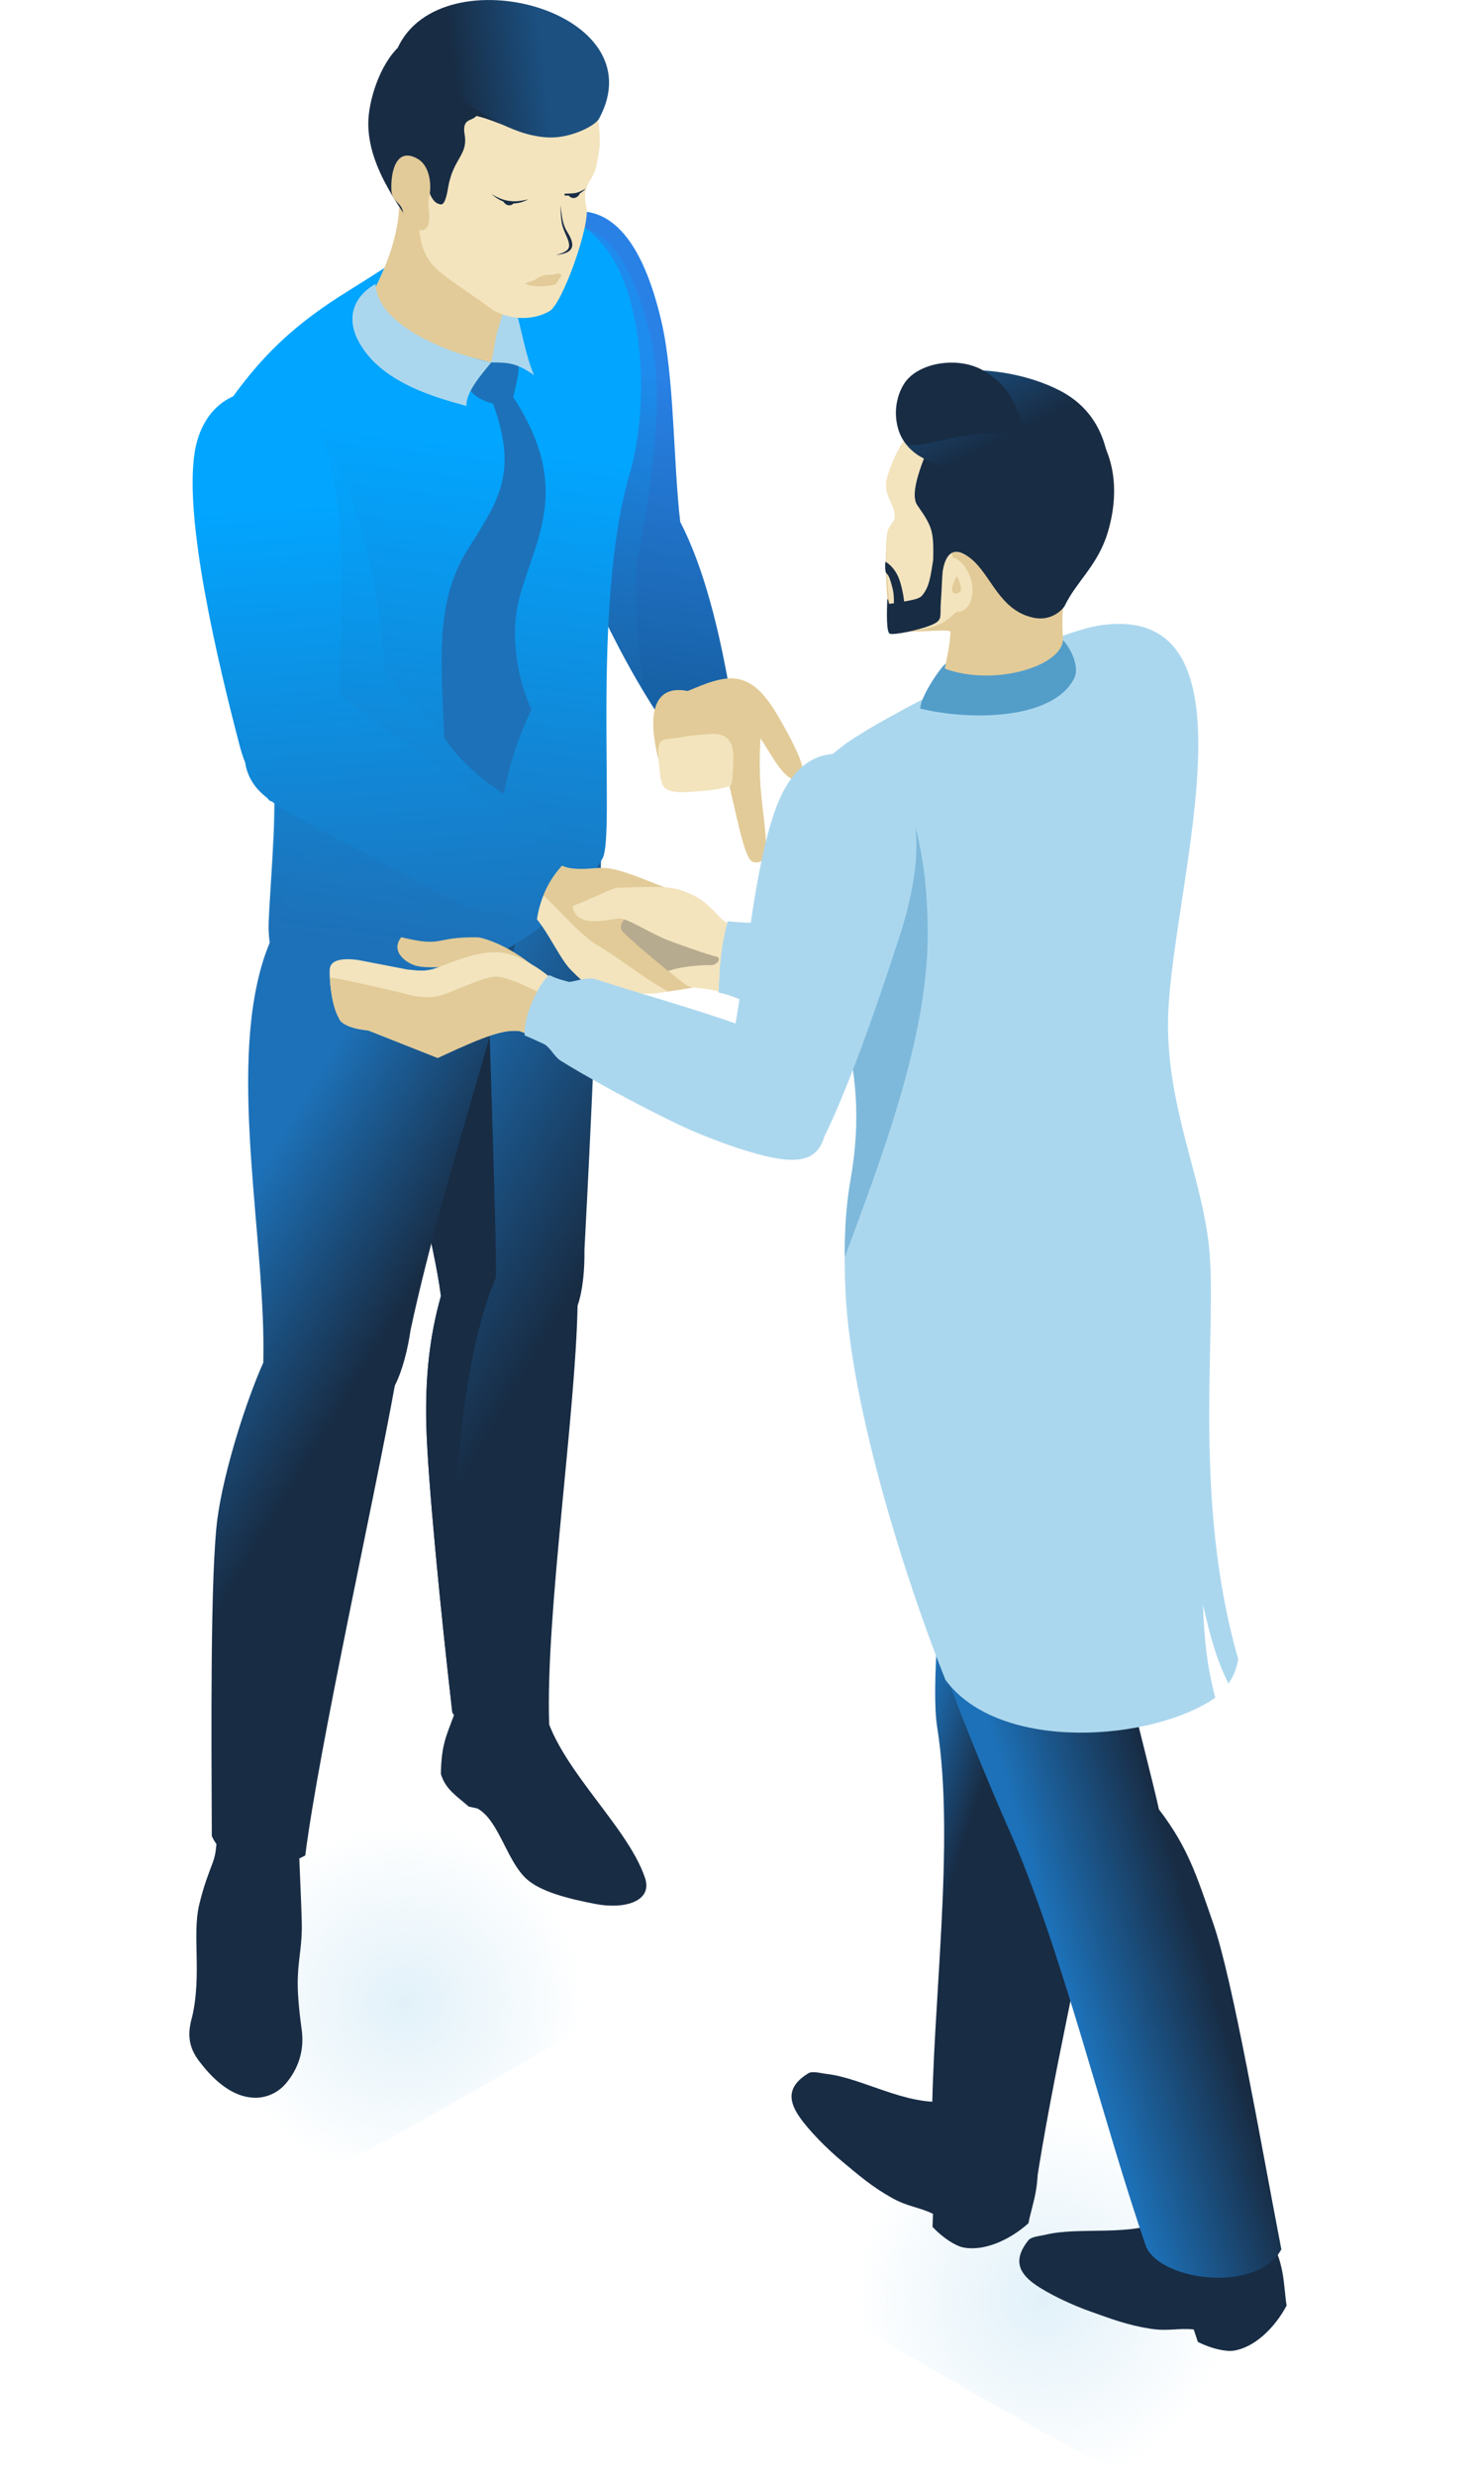 <?xml version="1.0" encoding="UTF-8"?> <svg xmlns="http://www.w3.org/2000/svg" width="48" height="80" viewBox="0 0 48 80" fill="none"> <g style="mix-blend-mode:multiply" opacity="0.35"> <path fill-rule="evenodd" clip-rule="evenodd" d="M1.273 63.921L14.72 56.278C16.187 55.61 18.285 55.078 19.778 55.853C21.139 56.56 23.381 58.007 24.372 58.571C25.125 58.999 27.738 60.563 26.11 61.446C21.321 64.044 16.582 66.967 11.719 69.607C10.799 70.106 9.454 70.286 8.042 70.169C6.636 70.052 5.194 69.644 4.059 68.986C3.25 68.516 2.456 68.054 1.674 67.601C0.619 66.988 0.06 66.263 0.004 65.593C-0.049 64.937 0.373 64.332 1.273 63.921Z" fill="url(#paint0_radial)"></path> </g> <g style="mix-blend-mode:multiply" opacity="0.35"> <path fill-rule="evenodd" clip-rule="evenodd" d="M45.975 73.473L32.005 65.533C30.482 64.838 28.303 64.286 26.75 65.091C25.336 65.826 23.008 67.328 21.978 67.914C21.196 68.359 18.481 69.983 20.172 70.901C25.148 73.601 30.071 76.638 35.123 79.38C36.078 79.898 37.476 80.085 38.944 79.965C40.405 79.844 41.903 79.419 43.082 78.735C43.922 78.248 44.747 77.768 45.56 77.296C46.656 76.659 47.236 75.906 47.294 75.21C47.347 74.53 46.91 73.899 45.975 73.473Z" fill="url(#paint1_radial)"></path> </g> <path fill-rule="evenodd" clip-rule="evenodd" d="M22.002 16.869C22.765 18.348 23.258 20.331 23.619 22.418C22.69 23.091 22.438 22.911 21.317 23.156C19.98 21.104 19.341 19.512 18.249 17.333C16.48 11.751 14.945 8.304 17.72 7.068C19.718 6.179 20.803 7.891 21.385 10.352C21.817 12.18 21.774 14.925 22.002 16.869Z" fill="url(#paint2_linear)"></path> <path fill-rule="evenodd" clip-rule="evenodd" d="M23.876 21.951C24.563 22.091 24.96 22.756 25.448 23.648C25.663 24.043 26.145 24.96 25.935 25.141C25.55 25.47 25.039 24.564 24.888 24.324L24.599 23.867C24.571 24.353 24.557 24.949 24.609 25.534C24.745 27.033 24.997 27.988 24.37 27.867C24.119 27.819 23.932 26.873 23.585 25.371C23.012 25.513 21.914 25.802 21.562 25.209C21.362 24.872 21.246 24.399 21.173 23.934C21.031 23.017 21.185 22.127 22.242 22.337C22.717 22.146 23.353 21.844 23.876 21.951Z" fill="#E2CB98"></path> <path fill-rule="evenodd" clip-rule="evenodd" d="M21.62 25.542C21.799 25.612 22.024 25.616 22.216 25.604C22.689 25.575 23.245 25.541 23.614 25.406C23.678 25.382 23.698 25.108 23.71 24.825C23.731 24.288 23.772 23.724 23.053 23.724C22.943 23.724 22.354 23.773 22.218 23.799C21.554 23.932 21.359 23.82 21.302 24.129C21.272 24.293 21.307 24.669 21.341 24.953C21.376 25.254 21.416 25.462 21.62 25.542Z" fill="#F3E4BE"></path> <path opacity="0.3" fill-rule="evenodd" clip-rule="evenodd" d="M20.598 18.154C20.522 20.341 20.695 20.846 20.791 22.312C19.792 20.642 19.188 19.204 18.25 17.332C16.482 11.75 14.949 8.774 17.721 7.535C19.514 6.733 20.483 8.504 21.064 10.965C21.495 12.794 21.072 15.889 20.598 18.154Z" fill="url(#paint3_linear)"></path> <path fill-rule="evenodd" clip-rule="evenodd" d="M7.047 59.361C6.972 59.633 7.014 59.858 6.88 60.214C6.746 60.57 6.586 60.967 6.44 61.586C6.215 62.541 6.525 63.82 6.221 65.171C6.064 65.712 6.076 66.145 6.436 66.621C6.789 67.089 7.453 67.838 8.317 67.811C8.514 67.805 8.918 67.726 9.23 67.369C9.558 66.994 9.825 66.446 9.775 65.767C9.756 65.51 9.607 64.68 9.633 63.924C9.654 63.261 9.776 62.897 9.761 62.172C9.745 61.405 9.686 60.349 9.674 59.855L7.047 59.361Z" fill="#182C44"></path> <path fill-rule="evenodd" clip-rule="evenodd" d="M14.689 55.431C14.439 56.11 14.273 56.401 14.261 57.349C14.415 57.85 14.769 58.054 15.163 58.4L15.441 58.46C16.13 58.832 16.381 60.136 17.02 60.729C17.471 61.148 18.368 61.376 19.257 61.547C20.209 61.731 21.113 61.459 20.865 60.712C20.25 58.857 17.589 56.762 17.529 54.688L14.689 55.431Z" fill="#182C44"></path> <path fill-rule="evenodd" clip-rule="evenodd" d="M18.682 42.206C18.614 45.761 17.644 52.22 17.762 55.723C16.686 56.467 15.224 56.296 14.631 55.365C14.261 52.141 13.831 47.81 13.789 46.042C13.754 44.57 13.886 43.215 14.263 41.895C13.734 38.005 11.482 32.699 12.019 29.038C12.255 27.432 13.31 25.7 13.617 24.375C16.272 27.639 18.295 26.074 19.394 25.791C19.388 26.919 19.474 26.768 19.436 27.954C19.313 31.963 19.126 36.242 18.904 40.401C18.912 41.022 18.856 41.705 18.682 42.206Z" fill="url(#paint4_linear)"></path> <path fill-rule="evenodd" clip-rule="evenodd" d="M14.631 55.365C14.261 52.141 13.831 47.81 13.788 46.042C13.753 44.57 13.885 43.217 14.262 41.895C14.086 40.595 13.717 39.137 13.324 37.635L15.762 30.465C15.756 31.593 16.076 40.091 16.039 41.277C16.032 41.494 14.325 44.24 14.631 55.365Z" fill="#182C44"></path> <path fill-rule="evenodd" clip-rule="evenodd" d="M12.77 44.792C12.13 48.347 10.318 56.477 9.874 59.979C8.725 60.616 7.257 60.283 6.851 59.352C6.838 56.128 6.796 50.828 7.037 49.059C7.238 47.587 7.927 45.371 8.516 44.049C8.613 40.16 7.378 34.744 8.502 31.086C8.996 29.479 10.33 27.748 10.85 26.422C11.563 27.514 12.428 27.974 14.782 27.781C15.013 27.762 16.976 26.363 17.624 26.202C16.802 31.143 14.434 37.597 13.282 42.986C13.19 43.608 13.025 44.29 12.77 44.792Z" fill="url(#paint5_linear)"></path> <path fill-rule="evenodd" clip-rule="evenodd" d="M11.237 9.422C9.572 10.453 8.636 11.38 7.772 12.502C6.568 14.065 6.482 15.023 6.632 17.051C6.801 19.325 8.283 22.09 8.78 24.654C9.02 25.891 8.763 28.165 8.691 29.786C8.612 31.532 9.711 32.154 11.956 32.019C14.613 31.86 17.945 30.393 19.487 27.752C19.917 27.015 19.105 19.622 20.364 15.328C21.043 13.013 20.804 9.409 19.498 7.91C17.142 5.21 14.352 7.492 11.237 9.422Z" fill="url(#paint6_linear)"></path> <path opacity="0.3" fill-rule="evenodd" clip-rule="evenodd" d="M7.597 12.853C6.086 14.122 6.483 15.023 6.634 17.051C6.803 19.325 8.285 22.091 8.782 24.654C9.021 25.891 8.648 28.925 8.707 30.517C9.2 29.181 9.259 28.458 10.068 27.375C11.419 28.204 15.024 30.184 15.846 29.844C16.353 29.634 16.865 30.03 17.347 30.037C18.009 29.412 18.399 28.621 18.565 27.638C17.923 27.231 18.039 26.96 17.39 26.346C16.432 25.44 14.806 24.191 12.459 21.816C11.724 12.05 7.827 12.66 7.597 12.853Z" fill="url(#paint7_linear)"></path> <path fill-rule="evenodd" clip-rule="evenodd" d="M15.947 13.046C16.789 15.369 16.076 16.237 15.095 17.818C14.028 19.54 14.294 21.618 14.367 23.837C14.782 24.498 15.574 25.221 16.291 25.658C16.589 24.256 16.835 23.716 17.188 22.937C16.679 21.824 16.525 20.432 16.773 19.433C17.261 17.462 18.561 15.851 16.6 12.835C16.799 12.011 16.836 11.751 16.667 11.657C16.467 11.546 16.512 11.645 15.889 11.706C15.517 11.742 14.921 11.839 15.024 12.253C15.1 12.573 15.356 12.897 15.947 13.046Z" fill="#1D71B8"></path> <path fill-rule="evenodd" clip-rule="evenodd" d="M16.286 10.523C16.346 10.393 16.414 10.265 16.481 10.126C16.671 9.729 16.77 8.891 17.125 7.963L13.638 6.369L12.899 5.954C13.03 7.331 12.56 8.475 12.06 9.452C11.873 10.775 14.495 11.376 15.876 11.714C16.038 11.394 16.1 10.923 16.286 10.523Z" fill="#E2CB98"></path> <path fill-rule="evenodd" clip-rule="evenodd" d="M15.875 11.716C15.95 11.527 15.987 11.135 16.068 10.793C16.141 10.488 16.414 9.74 16.416 9.545C16.727 9.625 16.923 11.387 17.277 12.13C16.73 11.749 16.491 11.715 15.875 11.716Z" fill="#ABD7EE"></path> <path fill-rule="evenodd" clip-rule="evenodd" d="M12.148 9.179C12.195 10.492 14.411 11.396 15.889 11.718C15.53 12.149 15.068 12.692 15.087 13.123C14.057 12.842 12.31 12.358 11.602 11.044C11.117 10.146 11.58 9.488 12.148 9.179Z" fill="#ABD7EE"></path> <path fill-rule="evenodd" clip-rule="evenodd" d="M15.911 10.002C15.52 9.699 14.554 9.071 14.204 8.773C13.44 8.119 13.596 7.372 13.453 6.171C12.737 5.574 12.516 5.127 12.486 4.639C12.412 3.478 13.161 2.291 14.092 1.681C14.904 1.147 15.801 1.05 16.778 1.342C18.676 1.91 19.425 2.994 19.4 4.668C19.398 4.811 19.303 5.371 19.249 5.51C19.119 5.837 19.023 5.884 18.956 6.115C18.913 6.266 18.907 6.447 18.966 6.694C19.105 7.269 18.19 9.807 17.784 10.052C17.332 10.323 16.582 10.405 15.911 10.002Z" fill="#F3E4BE"></path> <path fill-rule="evenodd" clip-rule="evenodd" d="M17.779 4.274C17.356 3.964 15.777 2.801 15.098 2.256C14.404 1.698 13.643 1.099 12.931 1.483C12.27 2.082 11.909 3.294 11.912 4.004C11.917 5.02 12.43 5.99 13.153 7.039C13.425 7.434 13.613 6.027 13.765 5.751C13.862 6.278 14.005 6.518 14.158 6.578C14.27 6.622 14.386 6.711 14.492 6.077C14.656 5.104 15.143 5.026 15.029 4.352C14.937 3.811 15.263 3.929 15.408 3.748C16.119 3.902 16.717 4.367 17.779 4.274Z" fill="#182C44"></path> <path fill-rule="evenodd" clip-rule="evenodd" d="M13.493 5.125C12.791 4.74 12.635 5.601 12.659 6.143C12.676 6.516 12.977 6.541 13.035 6.843C13.104 7.202 13.34 7.406 13.565 7.439C14.022 7.505 13.858 6.782 13.851 6.505C13.982 6.075 13.94 5.369 13.493 5.125Z" fill="#E2CB98"></path> <path fill-rule="evenodd" clip-rule="evenodd" d="M12.869 1.535C13.411 1.783 14.009 2.499 14.756 3.079C15.783 3.877 17.008 4.533 18.025 4.434C18.61 4.377 19.255 4.06 19.381 3.827C21.26 0.336 14.291 -1.5 12.869 1.535Z" fill="url(#paint8_linear)"></path> <path fill-rule="evenodd" clip-rule="evenodd" d="M18.06 8.843C17.983 8.832 17.952 8.867 17.861 8.886C17.716 8.878 17.668 8.88 17.564 8.91C17.373 8.966 17.341 9.073 17.056 9.134C16.97 9.152 16.985 9.166 17.07 9.205C17.208 9.266 17.71 9.274 17.919 9.204C18.057 9.158 18.016 9.085 18.087 9.019C18.143 8.967 18.215 8.865 18.06 8.843Z" fill="#E2CB98"></path> <path fill-rule="evenodd" clip-rule="evenodd" d="M17.084 6.445C16.664 6.545 16.34 6.546 15.899 6.273C16.313 6.642 16.718 6.642 17.084 6.445Z" fill="#182C44"></path> <path fill-rule="evenodd" clip-rule="evenodd" d="M18.266 6.261C18.635 6.247 18.644 6.265 18.948 6.094C18.746 6.311 18.579 6.332 18.258 6.32L18.266 6.261Z" fill="#182C44"></path> <path fill-rule="evenodd" clip-rule="evenodd" d="M18.123 6.628C18.188 7.027 18.18 7.229 18.358 7.513C18.664 8.003 18.492 8.191 17.986 8.242C18.522 8.103 18.465 7.949 18.27 7.515C18.148 7.243 18.148 7.074 18.123 6.628Z" fill="#182C44"></path> <path fill-rule="evenodd" clip-rule="evenodd" d="M18.763 6.238C18.689 6.416 18.496 6.464 18.384 6.306C18.517 6.299 18.628 6.296 18.763 6.238Z" fill="#182C44"></path> <path fill-rule="evenodd" clip-rule="evenodd" d="M16.262 6.475C16.335 6.652 16.529 6.7 16.64 6.542C16.507 6.535 16.398 6.533 16.262 6.475Z" fill="#182C44"></path> <path fill-rule="evenodd" clip-rule="evenodd" d="M22.887 29.485C23.168 29.661 23.334 30.088 23.864 30.155L24.527 30.758L24.482 32.41C23.835 32.233 23.279 32.012 22.718 31.953C22.157 31.894 21.311 31.847 20.986 31.762C20.66 31.679 19.551 30.59 19.505 30.498C19.459 30.406 19.072 29.516 19.154 29.416C19.235 29.317 19.288 28.896 19.643 28.823C19.911 28.766 22.607 29.309 22.887 29.485Z" fill="#F3E4BE"></path> <path fill-rule="evenodd" clip-rule="evenodd" d="M23.038 31.198C23.037 31.198 22.439 31.183 21.856 31.317C21.288 31.448 21.023 31.771 20.988 31.762C20.663 31.679 19.553 30.59 19.507 30.498C19.461 30.406 19.075 29.516 19.157 29.416C19.238 29.317 19.291 28.896 19.645 28.823C19.657 28.82 19.675 28.819 19.699 28.818C20.309 29.5 20.518 29.789 21.033 29.736C21.673 29.669 21.983 30.434 23.065 30.84C23.4 30.965 23.218 31.158 23.038 31.198Z" fill="#B6AB8F"></path> <path fill-rule="evenodd" clip-rule="evenodd" d="M16.929 29.238C17.619 29.562 17.981 30.86 18.463 31.347C18.978 31.867 18.92 31.779 19.599 31.969C20.9 32.154 21.121 32.148 22.415 31.925C22.255 31.893 22.172 31.824 22.001 31.694C21.453 31.274 20.452 30.44 20.146 30.123C19.806 29.771 20.88 29.227 20.811 29.136C19.707 27.693 18.688 28.464 17.868 27.796L16.929 29.238Z" fill="#E2CB98"></path> <path fill-rule="evenodd" clip-rule="evenodd" d="M16.846 29.269C17.536 29.593 17.982 30.86 18.464 31.349C18.979 31.869 18.921 31.78 19.601 31.97C20.426 32.088 20.789 32.2 21.614 32.053C20.773 31.59 19.977 30.931 19.341 30.568C18.681 30.191 17.79 29.025 17.153 28.605L16.846 29.269Z" fill="#F3E4BE"></path> <path fill-rule="evenodd" clip-rule="evenodd" d="M20.487 29.415C20.649 29.427 21.083 29.256 21.384 29.403C21.891 29.652 22.336 29.906 22.528 29.436C22.059 29.04 21.87 28.962 21.53 28.689C21.387 28.667 20.211 28.122 19.653 28.066C19.196 28.02 18.976 28.152 18.324 28.047C18.056 29.961 20.365 29.405 20.487 29.415Z" fill="#E2CB98"></path> <path fill-rule="evenodd" clip-rule="evenodd" d="M19.991 29.692C19.42 29.777 18.637 29.952 18.516 29.293C19.089 29.069 19.522 28.844 19.933 28.695C20.074 28.72 21.466 28.584 21.996 28.765C22.168 28.824 22.398 28.912 22.634 29.059C22.844 29.188 23.106 29.458 23.36 29.725C23.534 29.907 24.129 29.927 24.63 30.007C24.576 30.287 24.498 31.146 24.511 31.545C24.519 31.822 23.541 30.966 23.394 30.964C23.124 30.96 22.057 30.556 21.788 30.463C21.027 30.201 20.293 29.648 19.991 29.692Z" fill="#F3E4BE"></path> <path fill-rule="evenodd" clip-rule="evenodd" d="M23.539 29.782C23.309 30.619 23.285 31.216 23.241 32.082C23.749 32.199 23.984 32.332 24.455 32.554C24.766 33.405 28.598 33.573 29.744 33.857L29.912 30.17C28.659 29.689 25.167 29.213 24.607 29.835C24.229 29.835 23.916 29.818 23.539 29.782Z" fill="#ABD7EE"></path> <path fill-rule="evenodd" clip-rule="evenodd" d="M18.338 27.803L17.52 27.362C17.179 26.682 16.687 26.53 16.041 26.113L10.976 22.452C11.061 19.875 11.219 16.132 10.469 14.362C9.456 11.967 6.69 12.149 6.297 14.624C5.951 16.807 7.04 21.379 7.74 24.059C7.796 24.278 7.859 24.474 7.932 24.656C7.938 24.704 7.946 24.751 7.958 24.798C8.079 25.265 8.329 25.547 8.639 25.793L8.703 25.866C8.722 25.887 8.75 25.897 8.783 25.902C8.917 26 9.06 26.095 9.207 26.197L14.355 28.941C15.22 29.35 15.744 29.61 16.332 29.486L17.342 29.888C17.509 28.551 18.157 28.031 18.338 27.803Z" fill="url(#paint9_linear)"></path> <path fill-rule="evenodd" clip-rule="evenodd" d="M32.647 69.188C32.361 69.076 31.72 67.803 30.626 67.928C29.312 68.077 27.898 67.176 26.74 67.042C26.533 67.018 26.278 66.939 26.143 67.022C25.548 67.387 25.434 67.818 25.853 68.422C26.16 68.867 26.741 69.457 27.248 69.877C27.785 70.322 28.204 70.691 28.872 71.062C29.37 71.337 29.723 71.343 30.177 71.564L30.163 71.987C30.507 72.351 30.907 72.601 31.163 72.652C31.819 72.78 32.642 72.424 33.264 71.87C33.401 71.181 33.714 70.514 33.471 69.456L32.647 69.188Z" fill="#182C44"></path> <path fill-rule="evenodd" clip-rule="evenodd" d="M31.694 40.311C31.442 43.124 29.919 53.365 30.313 55.832C30.904 59.54 30.149 64.847 30.143 68.783C30.17 69.254 30.423 69.893 30.961 70.336C31.799 71.024 33.092 71.35 33.501 70.705C34.032 67.187 35.06 62.827 35.37 60.872C35.715 58.683 35.655 56.461 35.099 55.022C35.327 53.451 36.455 47.702 37.352 44.892C37.676 43.879 39.728 40.548 38.268 37.84L31.694 40.311Z" fill="url(#paint10_linear)"></path> <path fill-rule="evenodd" clip-rule="evenodd" d="M40.113 72.225C39.805 72.218 38.765 71.243 37.78 71.735C36.598 72.326 34.959 71.965 33.826 72.238C33.624 72.286 33.357 72.299 33.258 72.424C32.825 72.972 32.867 73.414 33.468 73.839C33.91 74.151 34.659 74.506 35.28 74.725C35.939 74.958 36.459 75.161 37.214 75.279C37.776 75.367 38.11 75.25 38.611 75.302L38.745 75.705C39.192 75.929 39.655 76.027 39.912 75.986C40.573 75.881 41.223 75.265 41.615 74.531C41.507 73.838 41.569 73.104 40.977 72.193L40.113 72.225Z" fill="#182C44"></path> <path fill-rule="evenodd" clip-rule="evenodd" d="M32.643 59.161C34.353 63.025 35.705 68.714 37.079 72.647C37.599 73.745 40.672 74.13 41.445 72.712C40.772 69.226 39.879 64.006 39.237 62.16C38.702 60.623 38.429 59.724 37.486 58.49C37.159 56.986 35.261 49.841 34.771 46.968C35.12 45.089 35.898 41.81 33.445 39.052C32.268 39.888 29.011 40.411 27.36 39.481C27.279 41.741 27.73 44.962 28.677 48.345C29.876 52.624 31.718 57.072 32.643 59.161Z" fill="url(#paint11_linear)"></path> <path fill-rule="evenodd" clip-rule="evenodd" d="M40.049 53.628C38.524 48.327 39.394 42.893 39.101 40.253C38.853 38.019 37.799 35.895 37.779 33.181C37.748 29.102 41.07 19.503 35.654 20.204C33.946 20.407 28.311 23.27 27.222 24.143C26.801 24.48 26.43 24.743 26.219 25.285C25.887 26.134 25.898 27.164 26.074 28.28C26.685 32.158 28.241 34.048 27.505 38.175C27.325 39.183 27.286 40.417 27.349 41.769C27.523 45.544 29.335 51.197 30.581 54.306C32.344 56.686 37.308 56.276 39.308 54.88C39.062 53.955 38.95 53.068 38.911 51.873C39.146 52.909 39.35 53.661 39.736 54.423C39.898 54.186 40.008 53.922 40.049 53.628Z" fill="#ABD7EE"></path> <path opacity="0.5" fill-rule="evenodd" clip-rule="evenodd" d="M25.967 27.346C25.987 27.649 26.023 27.96 26.074 28.28C26.685 32.158 28.241 34.048 27.505 38.175C27.377 38.896 27.32 39.733 27.321 40.646C28.507 37.454 29.976 33.614 30.006 30.317C30.035 27.205 29.255 24.661 27.959 24.85C27.345 24.939 26.833 25.848 25.967 27.346Z" fill="#539DC9"></path> <path fill-rule="evenodd" clip-rule="evenodd" d="M28.975 20.362C29.273 20.509 30.786 20.296 30.741 20.431C30.722 21.035 30.557 21.427 30.477 22.167C30.517 22.837 34.335 23.05 34.435 21.295C34.369 20.55 34.285 19.616 34.502 19.267C34.853 18.699 35.578 18.065 35.834 17.204C36.244 15.826 36.095 14.297 34.807 13.277C32.458 11.415 29.452 12.741 28.692 15.463C28.543 15.995 28.964 16.284 28.948 16.738C28.946 16.828 28.828 16.921 28.732 17.117C28.599 17.389 28.609 20.181 28.975 20.362Z" fill="#E2CB98"></path> <path fill-rule="evenodd" clip-rule="evenodd" d="M29.037 20.362C29.195 20.447 29.848 20.391 30.335 20.204C30.642 20.087 30.863 19.824 30.911 19.805C31.113 19.724 31.561 19.09 30.867 18.08C30.191 17.096 34.285 19.614 34.502 19.266C34.853 18.698 35.577 18.064 35.834 17.203C36.243 15.825 36.095 14.296 34.807 13.276C32.458 11.414 29.452 12.739 28.692 15.462C28.543 15.994 28.964 16.282 28.948 16.737C28.946 16.826 28.827 16.919 28.732 17.116C28.599 17.389 28.677 20.169 29.037 20.362Z" fill="#F3E4BE"></path> <path fill-rule="evenodd" clip-rule="evenodd" d="M30.721 18.11C31.562 17.327 32.375 19.818 31.02 19.792C31.549 19.233 31.147 18.349 30.721 18.11Z" fill="#E2CB98"></path> <path fill-rule="evenodd" clip-rule="evenodd" d="M30.724 18.474C30.598 18.126 30.705 17.999 30.858 18.036C31.027 18.077 31.267 18.32 31.391 18.681C31.592 19.263 31.304 19.998 30.741 19.711C31.226 19.739 31.18 19.156 31.035 18.796C30.936 18.553 30.783 18.379 30.724 18.474Z" fill="#F3E4BE"></path> <path fill-rule="evenodd" clip-rule="evenodd" d="M30.946 18.631C30.811 18.883 30.764 19.033 30.807 19.12C30.837 19.18 30.93 19.249 31.084 19.101C31.089 18.925 31.027 18.764 30.946 18.631Z" fill="#E2CB98"></path> <path fill-rule="evenodd" clip-rule="evenodd" d="M34.426 19.607C34.817 18.788 35.511 18.282 35.832 17.202C36.242 15.824 36.093 14.294 34.806 13.275C32.959 11.812 30.708 12.317 29.459 13.922C29.393 14.025 30.1 14.357 29.866 14.875C29.531 15.752 29.538 16.145 29.674 16.337C30.197 17.082 30.207 17.188 30.179 18.324L30.475 18.562C30.597 17.672 30.994 17.742 31.38 18.039C32.054 18.558 32.312 19.737 33.433 19.969C33.851 20.056 34.211 19.885 34.426 19.607Z" fill="#182C44"></path> <path fill-rule="evenodd" clip-rule="evenodd" d="M30.189 18.07C30.1 18.626 30.062 18.979 29.82 19.257C29.728 19.363 29.486 19.4 29.245 19.445C29.214 19.186 29.179 19.032 29.121 18.833C29.035 18.538 28.878 18.304 28.642 18.158C28.623 18.23 28.623 18.478 28.664 18.52C28.773 18.63 28.796 18.76 28.849 18.94C28.903 19.127 28.913 19.253 28.915 19.5C28.856 19.506 28.805 19.515 28.764 19.521C28.742 19.525 28.741 19.363 28.699 19.366C28.68 19.827 28.672 20.443 28.778 20.484C28.912 20.537 29.695 20.377 30.098 20.215C30.517 20.045 30.394 19.953 30.432 19.459C30.465 19.051 30.464 18.59 30.52 18.155L30.189 18.07Z" fill="#182C44"></path> <path fill-rule="evenodd" clip-rule="evenodd" d="M35.858 16.314C35.441 16.01 34.489 15.706 32.702 15.579C31.465 15.492 30.604 15.208 29.852 14.808C28.721 14.206 28.9 12.961 29.377 12.538C30.3 11.721 32.686 11.806 34.273 12.622C35.435 13.218 36.075 14.4 35.858 16.314Z" fill="url(#paint12_linear)"></path> <path fill-rule="evenodd" clip-rule="evenodd" d="M29.26 14.281C29.608 14.717 31.106 13.709 33.202 14.094C32.754 12.713 32.494 12.42 31.864 12.014C31.043 11.487 29.662 11.703 29.228 12.429C28.813 13.125 28.979 13.931 29.26 14.281Z" fill="#182C44"></path> <path fill-rule="evenodd" clip-rule="evenodd" d="M34.383 20.69C34.321 21.549 32.145 22.196 30.562 21.616L30.59 21.449C30.412 21.582 29.773 22.52 29.764 22.907C31.478 23.314 34.099 23.247 34.754 21.909C34.899 21.614 34.709 21.055 34.383 20.69Z" fill="#539DC9"></path> <path fill-rule="evenodd" clip-rule="evenodd" d="M12.98 30.297C12.582 30.783 13.224 31.193 13.524 31.234C13.999 31.335 14.704 31.145 14.849 31.479C15.011 31.854 17.319 31.292 17.298 31.268C16.427 30.531 15.588 30.302 15.442 30.3C13.994 30.28 14.388 30.636 12.98 30.297Z" fill="#E2CB98"></path> <path fill-rule="evenodd" clip-rule="evenodd" d="M16.808 33.332C17.045 33.419 17.29 33.507 17.541 33.627C18.066 33.168 18.369 32.177 18.411 31.907C18.166 31.794 17.926 31.663 17.694 31.514C17.549 31.401 17.405 31.298 17.266 31.215C16.401 30.694 15.895 30.576 14.266 31.236C13.791 31.428 13.559 31.38 13.161 31.337L11.557 31.028C11.075 30.971 10.712 31.025 10.668 31.306C10.638 31.499 10.707 32.485 10.957 32.899L10.959 32.901C11.005 33.089 11.35 33.257 11.911 33.31L14.157 34.199L14.27 34.147C15.704 33.479 16.311 33.268 16.808 33.332Z" fill="#F3E4BE"></path> <path fill-rule="evenodd" clip-rule="evenodd" d="M16.808 33.332C17.045 33.419 17.291 33.507 17.541 33.627C18.067 33.168 18.114 32.678 18.155 32.408C17.794 32.24 16.76 31.765 16.753 31.76C15.945 31.492 16.12 31.437 14.491 32.095C14.016 32.287 13.784 32.239 13.386 32.196C12.874 32.056 10.926 31.614 10.674 31.595C10.675 31.972 10.774 32.595 10.958 32.898L10.959 32.9C11.005 33.088 11.351 33.256 11.911 33.309L14.157 34.198L14.27 34.146C15.705 33.479 16.311 33.268 16.808 33.332Z" fill="#E2CB98"></path> <path fill-rule="evenodd" clip-rule="evenodd" d="M25.056 26.236C24.42 28.052 24.189 30.812 23.79 33.086C22.322 32.562 20.536 32.076 19.303 31.665C19.011 31.567 18.689 31.706 18.412 31.743C18.195 31.684 17.981 31.634 17.786 31.526C17.575 31.566 16.91 32.765 16.971 33.472C17.114 33.525 17.431 33.677 17.578 33.742C17.788 33.836 17.917 34.146 18.121 34.278C18.665 34.629 20.537 35.696 22.164 36.453C22.662 36.684 24.102 37.266 25.098 37.442C25.931 37.589 26.464 37.442 26.661 36.746C27.569 34.912 28.652 31.651 29.122 30.184C30.12 27.066 29.614 25.173 28.147 24.591C26.792 24.054 25.688 24.428 25.056 26.236Z" fill="#ABD7EE"></path> <defs> <radialGradient id="paint0_radial" cx="0" cy="0" r="1" gradientUnits="userSpaceOnUse" gradientTransform="translate(13.085 64.756) rotate(97.953) scale(5.864 5.876)"> <stop stop-color="#ABD7EE"></stop> <stop offset="0.995" stop-color="#ABD7EE" stop-opacity="0"></stop> </radialGradient> <radialGradient id="paint1_radial" cx="0" cy="0" r="1" gradientUnits="userSpaceOnUse" gradientTransform="translate(33.703 74.341) rotate(82.047) scale(6.092 6.104)"> <stop stop-color="#ABD7EE"></stop> <stop offset="0.995" stop-color="#ABD7EE" stop-opacity="0"></stop> </radialGradient> <linearGradient id="paint2_linear" x1="20.524" y1="11.931" x2="18.978" y2="21.763" gradientUnits="userSpaceOnUse"> <stop stop-color="#2981E6"></stop> <stop offset="1" stop-color="#1761A6"></stop> </linearGradient> <linearGradient id="paint3_linear" x1="19.352" y1="11.89" x2="17.488" y2="20.677" gradientUnits="userSpaceOnUse"> <stop stop-color="#02A5FF"></stop> <stop offset="1" stop-color="#1D71B8"></stop> </linearGradient> <linearGradient id="paint4_linear" x1="11.412" y1="37.423" x2="18.627" y2="41.641" gradientUnits="userSpaceOnUse"> <stop stop-color="#1D71B8"></stop> <stop offset="1" stop-color="#182C44"></stop> </linearGradient> <linearGradient id="paint5_linear" x1="7.184" y1="39.876" x2="12.519" y2="43.109" gradientUnits="userSpaceOnUse"> <stop stop-color="#1D71B8"></stop> <stop offset="1" stop-color="#182C44"></stop> </linearGradient> <linearGradient id="paint6_linear" x1="13.999" y1="14.206" x2="11.916" y2="30.476" gradientUnits="userSpaceOnUse"> <stop stop-color="#02A5FF"></stop> <stop offset="1" stop-color="#1D71B8"></stop> </linearGradient> <linearGradient id="paint7_linear" x1="12.794" y1="18.631" x2="11.634" y2="29.687" gradientUnits="userSpaceOnUse"> <stop stop-color="#02A5FF"></stop> <stop offset="1" stop-color="#1D71B8"></stop> </linearGradient> <linearGradient id="paint8_linear" x1="17.59" y1="2.117" x2="14.676" y2="2.476" gradientUnits="userSpaceOnUse"> <stop stop-color="#1B5081"></stop> <stop offset="1" stop-color="#182C44"></stop> </linearGradient> <linearGradient id="paint9_linear" x1="11.884" y1="16.191" x2="12.948" y2="31.388" gradientUnits="userSpaceOnUse"> <stop stop-color="#02A5FF"></stop> <stop offset="1" stop-color="#1D71B8"></stop> </linearGradient> <linearGradient id="paint10_linear" x1="33.067" y1="53.722" x2="30.513" y2="52.907" gradientUnits="userSpaceOnUse"> <stop stop-color="#182C44"></stop> <stop offset="1" stop-color="#1D71B8"></stop> </linearGradient> <linearGradient id="paint11_linear" x1="32.337" y1="56.952" x2="36.642" y2="55.645" gradientUnits="userSpaceOnUse"> <stop stop-color="#1D71B8"></stop> <stop offset="1" stop-color="#182C44"></stop> </linearGradient> <linearGradient id="paint12_linear" x1="31.42" y1="12.221" x2="32.457" y2="14.219" gradientUnits="userSpaceOnUse"> <stop stop-color="#1A4874"></stop> <stop offset="1" stop-color="#182C44"></stop> </linearGradient> </defs> </svg> 